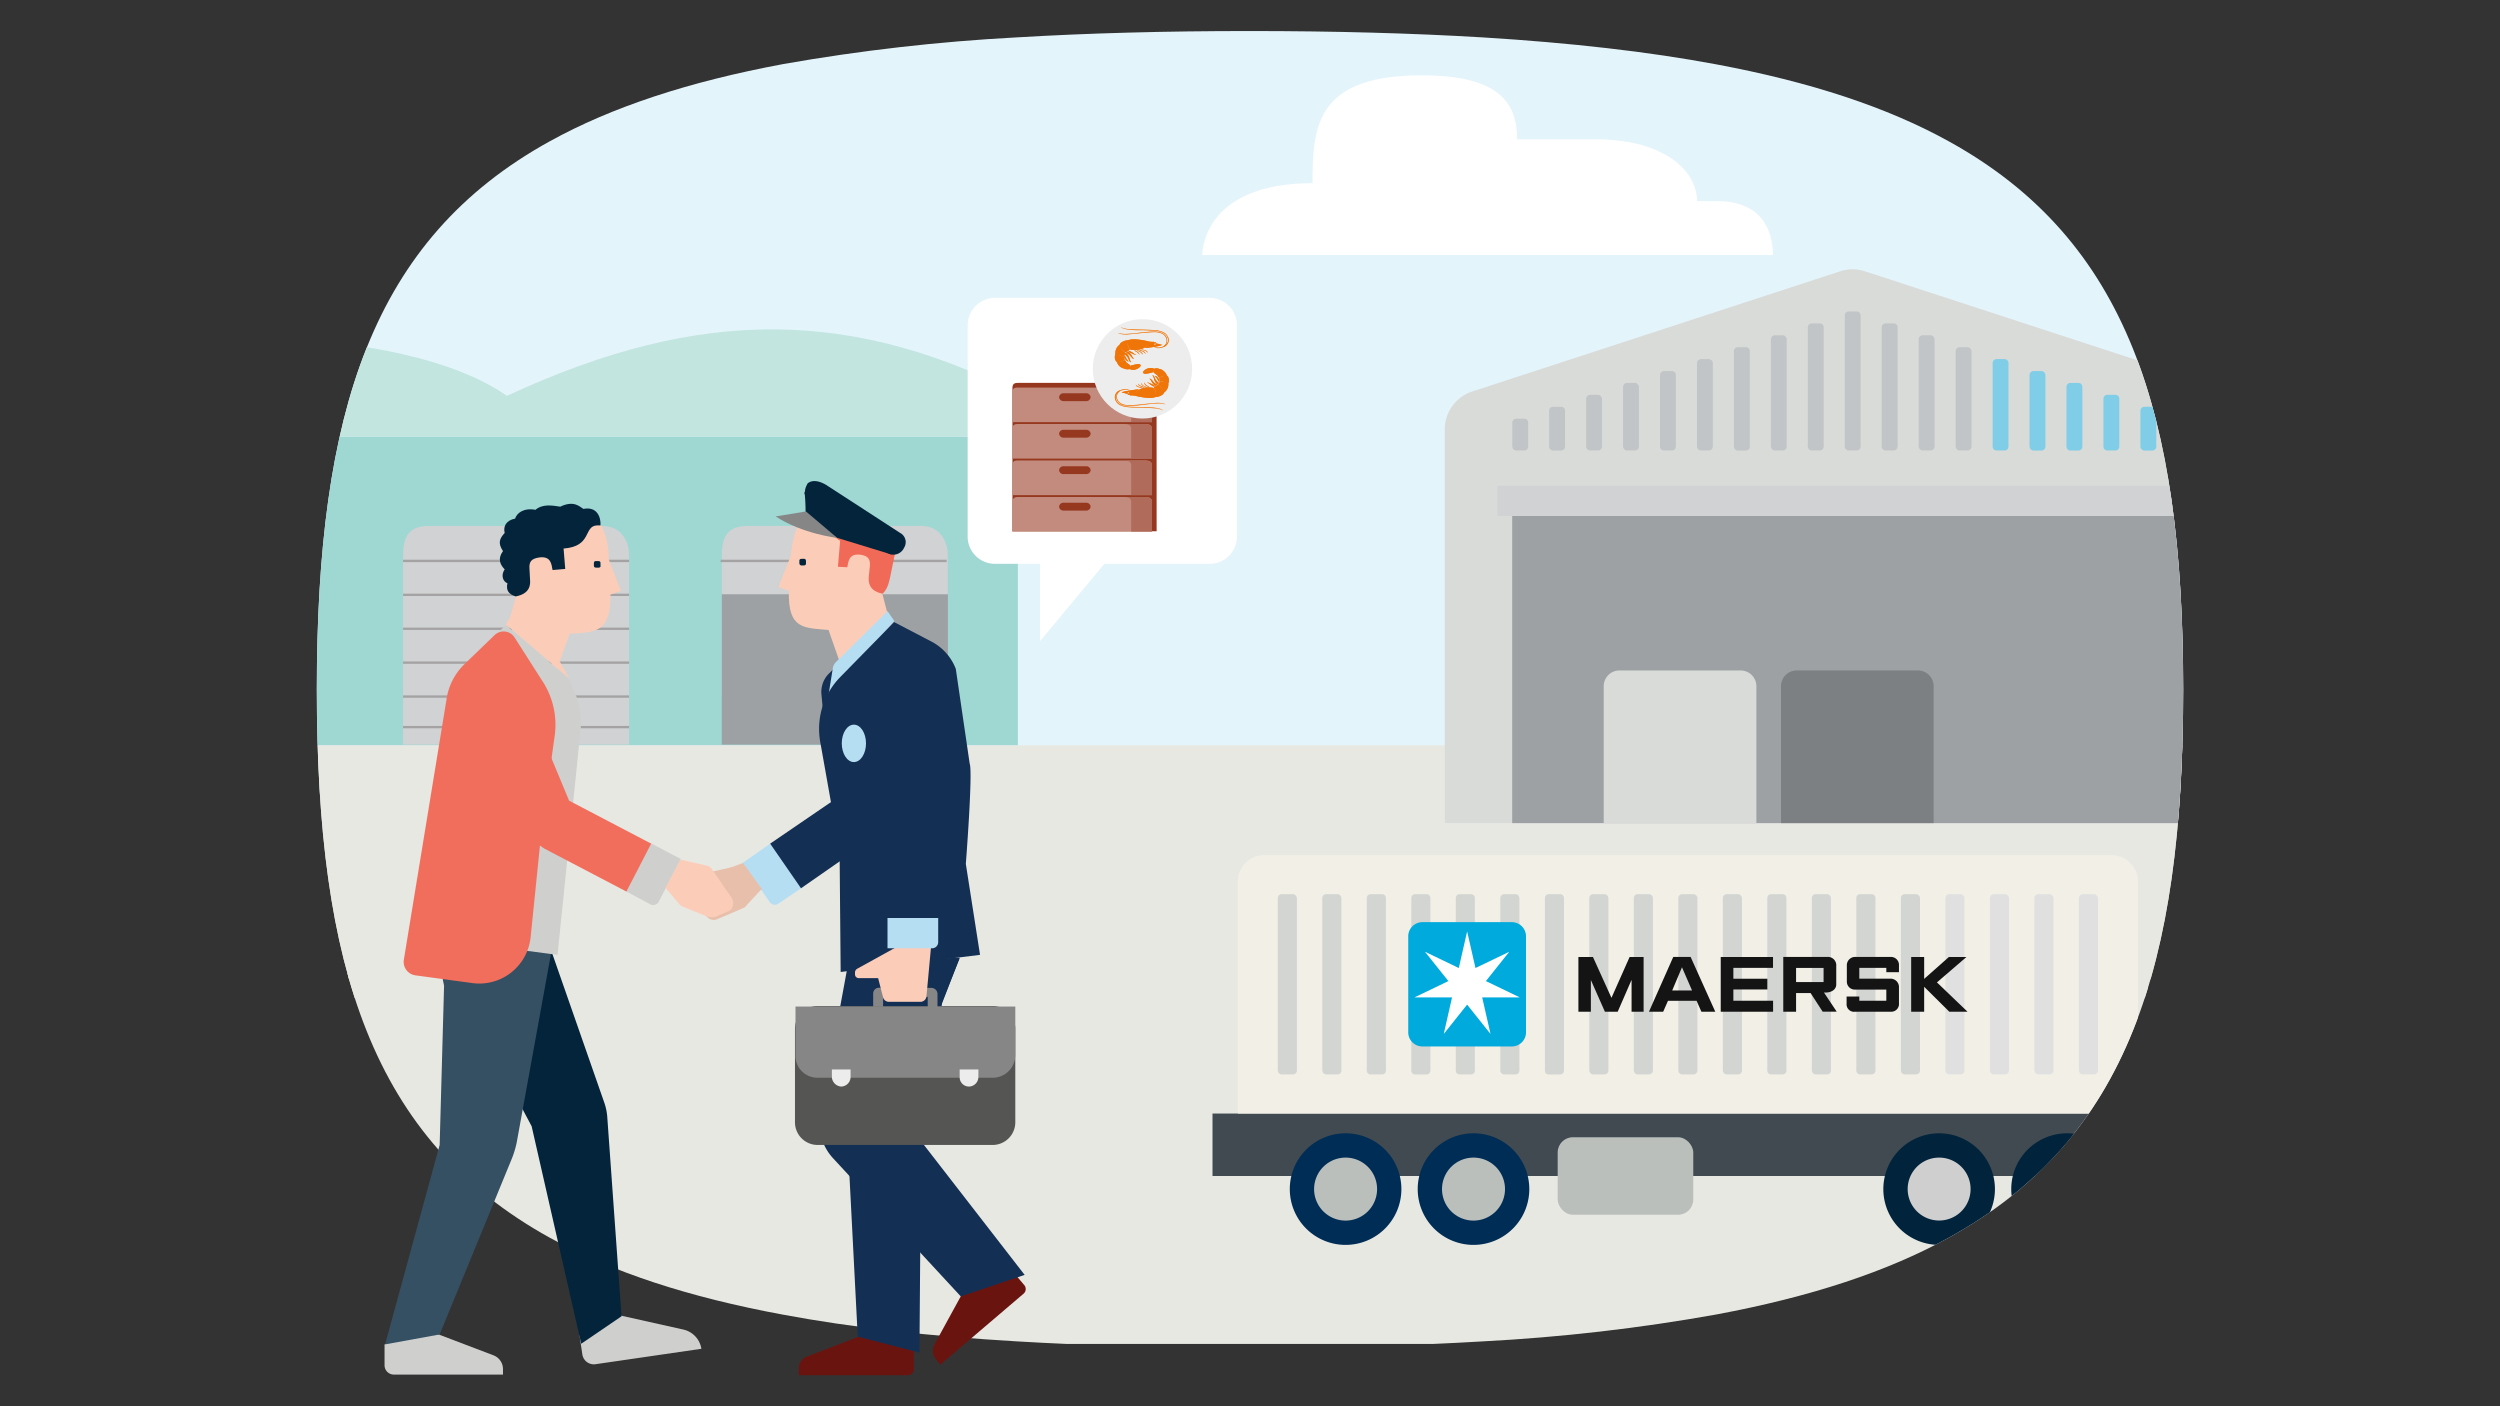 <svg id="Layer_1" data-name="Layer 1" xmlns="http://www.w3.org/2000/svg" xmlns:xlink="http://www.w3.org/1999/xlink" viewBox="0 0 720 405"><rect x="0" y="0" width="720" height="405" fill="#333333" stroke="none"/><defs><style>.cls-1,.cls-23{fill:none;}.cls-2{clip-path:url(#clip-path);}.cls-3{fill:#e4f4fb;}.cls-4{fill:#e8e8e3;}.cls-5{fill:#d4d4cc;}.cls-6{fill:#414a51;}.cls-7{fill:#40afd4;}.cls-8{fill:#f2f0e6;}.cls-9{fill:#d2d5d2;}.cls-10{fill:#e0e0e0;}.cls-11{fill:#151415;}.cls-12{fill:#00aadc;}.cls-13{fill:#fff;}.cls-14{fill:#d1eaf8;}.cls-15{fill:#002d55;}.cls-16{fill:#bbbfbc;}.cls-17{fill:#01243c;}.cls-18{fill:#cfcfcf;}.cls-19{fill:#9fd7d2;}.cls-20{fill:#c2e5e0;}.cls-21{fill:#d0d2d4;}.cls-22{fill:#9da1a4;}.cls-23{stroke:#a4a2a2;stroke-miterlimit:10;stroke-width:0.68px;}.cls-24{fill:#d9dbd8;}.cls-25{fill:#7c8082;}.cls-26{fill:#c2c5c7;}.cls-27{fill:#7fcde7;}.cls-28{fill:#b6def2;}.cls-29{fill:#e8bfab;}.cls-30{fill:#142f54;}.cls-31{fill:#6a1410;}.cls-32{fill:#fbcdb8;}.cls-33{fill:#f06a57;}.cls-34{fill:#03243b;}.cls-35{fill:#555654;}.cls-36{fill:#868686;}.cls-37{fill:#ececec;}.cls-38{fill:#cfcfce;}.cls-39{fill:#355063;}.cls-40{fill:#f16e5c;}.cls-41{fill:#96371f;}.cls-42{fill:#c28b7d;}.cls-43{fill:#b16b5a;}.cls-44{fill:#ededed;}.cls-45{fill:#f07508;}</style><clipPath id="clip-path"><path class="cls-1" d="M292.77,10.77a557.53,557.53,0,0,0-67.2,7.68c-27.25,5.09-49.33,12.36-67.2,22.22-51.23,28.26-67.13,77.86-67.13,157.9s15.9,129.58,67.13,157.91c17.8,9.85,39.95,17.12,67.2,22.15,19.63,3.67,41.92,6.19,67.2,7.68,20.38,1.22,42.74,1.83,67.2,1.83s46.74-.61,67.19-1.83a540.86,540.86,0,0,0,67.2-7.75c27.18-5.09,49.33-12.36,67.2-22.28,51.1-28.34,67.2-77.94,67.2-157.71S612.59,69.14,561.43,40.8c-17.87-9.92-40-17.19-67.2-22.28-19.64-3.67-41.92-6.19-67.2-7.75-20.38-1.22-42.74-1.83-67.2-1.83S313.15,9.55,292.77,10.77Z"/></clipPath></defs><g class="cls-2"><rect class="cls-3" x="49.27" y="-1.18" width="675.38" height="229.98"/><rect class="cls-4" x="74.14" y="280.33" width="544.43" height="106.73"/><rect class="cls-5" x="82.51" y="229.03" width="642.13" height="52.94"/><rect class="cls-4" x="71.86" y="214.61" width="568.51" height="72.87"/><path class="cls-1" d="M305.49,193.9c0-41.64-2.59-61.73-7.78-84.42S281.79,70.2,265.54,59.37s-41.42-16.14-75.17-16.14-58.8,5.41-75.17,16.14S88,87,82.58,110s-8.13,42.44-8.13,89.06,2.6,61.73,7.79,84.42,15.92,39.28,32.17,50.11,41.42,16.14,75.17,16.14,58.8-5.41,75.17-16.14S292,306,297.37,283,305.49,235.44,305.49,193.9Z"/><rect class="cls-6" x="349.2" y="320.69" width="275.88" height="18"/><path class="cls-7" d="M703.1,295.32l-15-32.18a5.08,5.08,0,0,0-4.61-2.94H630.16a5.07,5.07,0,0,0-5.08,5.08v79.4h26.56c.46-18.16,6.43-22.8,20.46-22.8,13.78,0,19.82,4.55,20.29,22.8h6.1a5.09,5.09,0,0,0,5.08-5.09V297.46A5.09,5.09,0,0,0,703.1,295.32Z"/><path class="cls-8" d="M615.72,320.69V253.94a7.67,7.67,0,0,0-7.67-7.67H364.17a7.67,7.67,0,0,0-7.67,7.67v66.75Z"/><rect class="cls-9" x="368" y="257.53" width="5.5" height="51.9" rx="1.08"/><rect class="cls-9" x="380.82" y="257.53" width="5.5" height="51.9" rx="1.08"/><path class="cls-9" d="M394.72,257.53h3.35a1.07,1.07,0,0,1,1.07,1.07v49.75a1.08,1.08,0,0,1-1.08,1.08h-3.34a1.08,1.08,0,0,1-1.08-1.08V258.61A1.08,1.08,0,0,1,394.72,257.53Z"/><path class="cls-9" d="M407.53,257.53h3.34a1.08,1.08,0,0,1,1.08,1.08v49.75a1.08,1.08,0,0,1-1.08,1.08h-3.34a1.07,1.07,0,0,1-1.07-1.07V258.61A1.08,1.08,0,0,1,407.53,257.53Z"/><path class="cls-9" d="M420.35,257.53h3.34a1.07,1.07,0,0,1,1.07,1.07v49.75a1.08,1.08,0,0,1-1.08,1.08h-3.34a1.08,1.08,0,0,1-1.08-1.08V258.61a1.08,1.08,0,0,1,1.08-1.08Z"/><rect class="cls-9" x="432.09" y="257.53" width="5.5" height="51.9" rx="1.08"/><path class="cls-9" d="M446,257.53h3.34a1.08,1.08,0,0,1,1.08,1.08v49.75a1.08,1.08,0,0,1-1.08,1.08H446a1.07,1.07,0,0,1-1.07-1.07V258.61a1.08,1.08,0,0,1,1.08-1.08Z"/><rect class="cls-9" x="457.72" y="257.53" width="5.5" height="51.9" rx="1.08"/><rect class="cls-9" x="470.54" y="257.53" width="5.5" height="51.9" rx="1.08"/><rect class="cls-9" x="483.36" y="257.53" width="5.5" height="51.9" rx="1.08"/><rect class="cls-9" x="496.18" y="257.53" width="5.5" height="51.9" rx="1.08"/><path class="cls-9" d="M510.07,257.53h3.35a1.07,1.07,0,0,1,1.07,1.07v49.75a1.08,1.08,0,0,1-1.08,1.08h-3.35a1.08,1.08,0,0,1-1.08-1.08V258.61A1.08,1.08,0,0,1,510.07,257.53Z"/><rect class="cls-9" x="521.81" y="257.53" width="5.5" height="51.9" rx="1.08"/><path class="cls-9" d="M535.71,257.53h3.34a1.07,1.07,0,0,1,1.07,1.07v49.75a1.08,1.08,0,0,1-1.08,1.08H535.7a1.08,1.08,0,0,1-1.08-1.08V258.61a1.08,1.08,0,0,1,1.08-1.08Z"/><rect class="cls-9" x="547.45" y="257.53" width="5.5" height="51.9" rx="1.08"/><rect class="cls-10" x="560.26" y="257.53" width="5.5" height="51.9" rx="1.08"/><rect class="cls-10" x="573.08" y="257.53" width="5.5" height="51.9" rx="1.08"/><rect class="cls-10" x="585.9" y="257.53" width="5.5" height="51.9" rx="1.08"/><rect class="cls-10" x="598.71" y="257.53" width="5.5" height="51.9" rx="1.08"/><polygon class="cls-11" points="454.58 291.37 454.58 275.61 458.77 275.61 464.1 287.38 469.33 275.61 473.36 275.61 473.36 291.37 469.89 291.37 469.89 282.2 465.9 291.37 462.21 291.37 458.17 282.24 458.17 291.37 454.58 291.37"/><path class="cls-11" d="M479,291.37H474.9l7-15.77h5L494,291.37h-4l-1.38-3.14h-8.24Zm8.31-6.11-2.9-6.68-2.82,6.68Z"/><polygon class="cls-11" points="495.57 291.37 495.57 275.61 510.63 275.61 510.63 278.75 499.21 278.75 499.21 281.88 509 281.88 509 284.96 499.21 284.96 499.21 288.21 510.65 288.21 510.65 291.37 495.57 291.37"/><path class="cls-11" d="M513.58,291.37V275.6h12.61a2.41,2.41,0,0,1,2.65,2.64v5.31c0,1.21-1.07,2.31-3.17,2.31h-.36l3.67,5.51h-4.05L521.45,286h-4.18v5.39Zm3.69-8.53h7.92v-4.08h-7.92Z"/><path class="cls-11" d="M535.48,291.38h-1.25a2.15,2.15,0,0,1-2.41-2.32V287h3.66v1.22h7.78V285h-8.92a2.29,2.29,0,0,1-2.45-2.29V278a2.39,2.39,0,0,1,2.47-2.41h10.21a2.32,2.32,0,0,1,2.33,2.52V280h-3.64v-1.25h-7.78v3.11h8.91a2.41,2.41,0,0,1,2.51,2.54v4.5a2.23,2.23,0,0,1-2.44,2.47Z"/><polygon class="cls-11" points="550.42 291.38 550.42 275.61 554.16 275.61 554.16 281.92 561.28 275.61 566.34 275.61 557.84 282.93 566.65 291.38 561.4 291.38 554.16 284.2 554.16 291.38 550.42 291.38"/><path class="cls-12" d="M439.49,297.3a4.08,4.08,0,0,1-4.07,4.08H409.65a4.08,4.08,0,0,1-4.08-4.08V269.67a4.09,4.09,0,0,1,4.08-4.09h25.77a4.08,4.08,0,0,1,4.07,4.09Z"/><polygon class="cls-13" points="427.94 282.55 434.63 274.16 434.62 274.13 424.94 278.79 422.55 268.32 422.52 268.32 420.13 278.79 410.45 274.13 410.43 274.16 417.13 282.55 407.45 287.21 407.46 287.25 418.19 287.25 415.81 297.72 415.84 297.73 422.53 289.33 429.23 297.73 429.25 297.71 426.87 287.25 437.61 287.25 437.62 287.21 427.94 282.55"/><path class="cls-14" d="M655,281a1.61,1.61,0,0,1-1.61,1.61H643.2a1.62,1.62,0,0,1-1.62-1.61V270a1.63,1.63,0,0,1,1.62-1.62h10.22A1.62,1.62,0,0,1,655,270Z"/><path class="cls-15" d="M403.6,342.45a16.07,16.07,0,1,1-16.07-16.06,16.06,16.06,0,0,1,16.07,16.06"/><path class="cls-16" d="M396.6,342.45a9.07,9.07,0,1,1-9.07-9.06,9.06,9.06,0,0,1,9.07,9.06"/><path class="cls-15" d="M440.44,342.45a16.07,16.07,0,1,1-16.07-16.06,16.06,16.06,0,0,1,16.07,16.06"/><path class="cls-16" d="M433.44,342.45a9.07,9.07,0,1,1-9.07-9.06,9.06,9.06,0,0,1,9.07,9.06"/><path class="cls-17" d="M574.54,342.45a16.07,16.07,0,1,1-16.07-16.06,16.07,16.07,0,0,1,16.07,16.06"/><path class="cls-18" d="M567.53,342.45a9.06,9.06,0,1,1-9.06-9.06,9.05,9.05,0,0,1,9.06,9.06"/><path class="cls-17" d="M611.38,342.45a16.07,16.07,0,1,1-16.07-16.06,16.07,16.07,0,0,1,16.07,16.06"/><path class="cls-18" d="M604.37,342.45a9.07,9.07,0,1,1-9.06-9.06,9.05,9.05,0,0,1,9.06,9.06"/><path class="cls-17" d="M688.08,342.45A16.07,16.07,0,1,1,672,326.39a16.07,16.07,0,0,1,16.07,16.06"/><path class="cls-18" d="M681.07,342.45a9.06,9.06,0,1,1-9.06-9.06,9.05,9.05,0,0,1,9.06,9.06"/><rect class="cls-16" x="448.61" y="327.53" width="39.05" height="22.32" rx="4.37"/><path class="cls-14" d="M693.18,303.53H663.9a1.91,1.91,0,0,1-1.91-1.92V270.33a1.91,1.91,0,0,1,1.91-1.92h17.37a1.91,1.91,0,0,1,1.74,1.1l11.9,25.25a1.93,1.93,0,0,1,.19.82v6A1.92,1.92,0,0,1,693.18,303.53Z"/><polygon class="cls-19" points="90.03 214.61 293.15 214.61 293.15 125.74 91.99 125.74 90.03 214.61"/><path class="cls-20" d="M92,125.74H296.56V115C246.27,88.64,202,88,146,114,126.49,100.36,92,98.4,92,98.4Z"/><path class="cls-21" d="M207.87,200.28V159.92c0-7.16,3.25-8.46,7.81-8.46h49.47c6.19,0,7.82,5.21,7.82,8.46v40.36Z"/><path class="cls-22" d="M207.87,171.15v43.29H273V171.15Z"/><path class="cls-21" d="M116.08,214.44V159.92c0-7.16,3.25-8.46,7.81-8.46h49.47c6.19,0,7.82,5.21,7.82,8.46v54.52Z"/><line class="cls-23" x1="116.08" y1="161.55" x2="181.18" y2="161.55"/><line class="cls-23" x1="116.08" y1="171.31" x2="181.18" y2="171.31"/><line class="cls-23" x1="207.54" y1="161.55" x2="272.64" y2="161.55"/><line class="cls-23" x1="116.08" y1="181.08" x2="181.18" y2="181.08"/><line class="cls-23" x1="116.08" y1="190.84" x2="181.18" y2="190.84"/><line class="cls-23" x1="116.08" y1="200.61" x2="181.18" y2="200.61"/><line class="cls-23" x1="116.08" y1="209.4" x2="181.18" y2="209.4"/><path class="cls-24" d="M651,237.06V123.65a11.47,11.47,0,0,0-7.91-10.9l-106-34.62a11.4,11.4,0,0,0-7.12,0L424,112.75a11.47,11.47,0,0,0-7.91,10.9V237.06Z"/><rect class="cls-22" x="435.51" y="148.59" width="196.14" height="88.47"/><path class="cls-24" d="M505.84,237.06V197.63a4.54,4.54,0,0,0-4.54-4.54H466.4a4.53,4.53,0,0,0-4.53,4.54v39.43Z"/><path class="cls-25" d="M556.89,237.06V197.63a4.53,4.53,0,0,0-4.53-4.54h-34.9a4.53,4.53,0,0,0-4.53,4.54v39.43Z"/><rect class="cls-21" x="431.26" y="139.92" width="204.65" height="8.66"/><path class="cls-26" d="M436.63,120.57H439a1.12,1.12,0,0,1,1.12,1.12v6.93a1.12,1.12,0,0,1-1.12,1.12h-2.32a1.13,1.13,0,0,1-1.13-1.13v-6.92a1.12,1.12,0,0,1,1.12-1.12Z"/><path class="cls-26" d="M447.27,117.15h2.33a1.12,1.12,0,0,1,1.12,1.12v10.35a1.13,1.13,0,0,1-1.13,1.13h-2.32a1.12,1.12,0,0,1-1.12-1.12V118.27a1.12,1.12,0,0,1,1.12-1.12Z"/><rect class="cls-26" x="456.8" y="113.71" width="4.57" height="16.03" rx="1.12"/><rect class="cls-26" x="467.44" y="110.28" width="4.57" height="19.46" rx="1.12"/><path class="cls-26" d="M479.21,106.86h2.32a1.12,1.12,0,0,1,1.12,1.12v20.64a1.12,1.12,0,0,1-1.12,1.12H479.2a1.12,1.12,0,0,1-1.12-1.12V108a1.13,1.13,0,0,1,1.13-1.13Z"/><rect class="cls-26" x="488.73" y="103.42" width="4.56" height="26.32" rx="1.12"/><path class="cls-26" d="M500.49,100h2.33a1.12,1.12,0,0,1,1.12,1.12v27.51a1.13,1.13,0,0,1-1.13,1.13h-2.32a1.12,1.12,0,0,1-1.12-1.12V101.11a1.12,1.12,0,0,1,1.12-1.12Z"/><rect class="cls-26" x="510.01" y="96.56" width="4.56" height="33.18" rx="1.12"/><path class="cls-26" d="M521.78,93.13h2.32a1.12,1.12,0,0,1,1.12,1.12v34.37a1.12,1.12,0,0,1-1.12,1.12h-2.32a1.13,1.13,0,0,1-1.13-1.13V94.26a1.12,1.12,0,0,1,1.12-1.12Z"/><path class="cls-26" d="M532.41,89.7h2.33a1.12,1.12,0,0,1,1.12,1.12v37.8a1.12,1.12,0,0,1-1.12,1.12h-2.32a1.13,1.13,0,0,1-1.13-1.13V90.82a1.12,1.12,0,0,1,1.12-1.12Z"/><path class="cls-26" d="M543.06,93.13h2.32a1.12,1.12,0,0,1,1.12,1.12v34.36a1.13,1.13,0,0,1-1.13,1.13h-2.32a1.12,1.12,0,0,1-1.12-1.12V94.26a1.12,1.12,0,0,1,1.12-1.12Z"/><rect class="cls-26" x="552.58" y="96.56" width="4.57" height="33.18" rx="1.12"/><rect class="cls-26" x="563.23" y="99.99" width="4.57" height="29.75" rx="1.12"/><path class="cls-27" d="M575,103.42h2.32a1.12,1.12,0,0,1,1.12,1.12v24.07a1.13,1.13,0,0,1-1.13,1.13H575a1.12,1.12,0,0,1-1.12-1.12V104.55a1.12,1.12,0,0,1,1.12-1.12Z"/><rect class="cls-27" x="584.51" y="106.86" width="4.57" height="22.89" rx="1.12"/><path class="cls-27" d="M596.28,110.28h2.32a1.12,1.12,0,0,1,1.12,1.12v17.22a1.13,1.13,0,0,1-1.13,1.13h-2.32a1.12,1.12,0,0,1-1.12-1.12V111.4a1.12,1.12,0,0,1,1.12-1.12Z"/><path class="cls-27" d="M606.92,113.71h2.32a1.12,1.12,0,0,1,1.12,1.12v13.79a1.12,1.12,0,0,1-1.12,1.12h-2.32a1.13,1.13,0,0,1-1.13-1.13V114.83a1.12,1.12,0,0,1,1.12-1.12Z"/><rect class="cls-27" x="616.44" y="117.15" width="4.57" height="12.6" rx="1.12"/><rect class="cls-27" x="627.08" y="120.57" width="4.57" height="9.17" rx="1.12"/></g><path class="cls-13" d="M346.25,73.44H510.6c0-8-4-15.52-16-15.52h-5.84c0-8.05-8.39-17.82-29.73-17.82H436.93c0-10.66-5.32-18.4-27.53-18.4C378.91,21.7,378,36.59,378,52.76,345.82,52.76,346.25,73.44,346.25,73.44Z"/><path class="cls-13" d="M286.51,85.79h61.88a7.9,7.9,0,0,1,7.86,7.9v60.83a7.86,7.86,0,0,1-7.86,7.86H318.06l-18.53,22.26V162.38h-13a7.85,7.85,0,0,1-7.85-7.86h0V93.69a7.91,7.91,0,0,1,7.85-7.9"/><rect class="cls-13" x="299.7" y="126.25" width="38.94" height="1.03"/><rect class="cls-13" x="298.83" y="111.52" width="38.94" height="1.05"/><path class="cls-28" d="M222.28,242.65l-8.41,5.87,7.78,11.26a1.82,1.82,0,0,0,2.54.48l7-4.76"/><path class="cls-29" d="M214,248.52l-7.29,2.7a1.65,1.65,0,0,0-1.12.95l-4.28,6.34a3,3,0,0,0,.64,4l2.06,1.9a2.47,2.47,0,0,0,2.54.32l7.45-3.17a2.12,2.12,0,0,0,1.11-.95l4.29-4.6"/><polyline class="cls-30" points="252.59 240.59 230.69 255.82 221.81 242.97 243.86 227.9 249.73 206.32 272.42 222.98"/><path class="cls-31" d="M290.5,364.81l4.44,5.24a1.76,1.76,0,0,1-.15,2.53l-24,20.47-1.27-1.59a3.91,3.91,0,0,1-.48-4.12l10.16-18.56Z"/><path class="cls-30" d="M244.34,277.08,236.24,321a14.74,14.74,0,0,0,3.65,12.54l36.81,39.82,18.4-6.19-35.53-45.85L271.15,289l5.23-13Z"/><path class="cls-31" d="M263.21,387.5v6.82a1.75,1.75,0,0,1-1.74,1.74H230.06V394a3.58,3.58,0,0,1,2.38-3.33l19.83-7.62Z"/><polygon class="cls-30" points="276.38 275.81 271.31 288.98 265.28 327.84 264.8 389.56 247.03 384.96 244.02 326.57 244.34 277.08 276.38 275.81"/><path class="cls-32" d="M232.75,148.09c4-2.22,4.13.16,4.13.16l11.9,7,4.92,7.46.15,7.3,1.91,7.3-13.65,14.12-3.49-10c-7.14-.63-11.74-.16-11.42-11.26l-3-1.11,3.49-8.89c.47-3.33,1.11-9.84,5.07-12.06"/><path class="cls-33" d="M232,148.73c1.59-4.13,5.55-1.91,9.2-1.59,9.36.79,17.93,6.19,16.82,11-1.9,8.72-1.75,10.79-3.81,12.85-4-.79-4.12-3.33-4-4.92,0-.16.31-2.85.31-3,.16-2.07-.47-3-2.85-3.33-3.18-.32-3.33,1.9-3.65,3.64l-2.7-.15.64-7.46"/><path class="cls-34" d="M230.69,162.85h.79c.32,0,.64-.16.64-.48v-.79c0-.32-.16-.64-.48-.64h-.79c-.32,0-.63.16-.63.48v.79c0,.32.15.48.47.64"/><path class="cls-30" d="M239.89,192.83l-1.11,1.11a7.44,7.44,0,0,0-2.22,5.87l.95,10.16,3.81-11.11Z"/><path class="cls-28" d="M255.6,176l-14.76,14.59a3.17,3.17,0,0,0-1,1.91l-1.27,7.93,19-21.58Z"/><path class="cls-30" d="M242.11,279.93,241.8,245l-5.56-31.26a21.34,21.34,0,0,1,5.87-18.87l15.39-15.71,10.95,5.71a14.89,14.89,0,0,1,6.82,7.77l4,27.29c.95,2.38-1.11,28.88-1.11,28.88L282.25,275Z"/><path class="cls-35" d="M235.45,329.75H285.9a6.54,6.54,0,0,0,6.51-6.51v-27a6.53,6.53,0,0,0-6.51-6.5H235.45a6.53,6.53,0,0,0-6.5,6.5v27A6.53,6.53,0,0,0,235.45,329.75Z"/><path class="cls-36" d="M235.45,310.39H285.9a6.53,6.53,0,0,0,6.51-6.5v-14H229.1v14A6.31,6.31,0,0,0,235.45,310.39Z"/><path class="cls-37" d="M279.08,312.93h0a2.78,2.78,0,0,0,2.7-2.7V308h-5.4v2.22A2.68,2.68,0,0,0,279.08,312.93Z"/><path class="cls-37" d="M242.27,312.93h0a2.78,2.78,0,0,0,2.7-2.7V308h-5.39v2.22A2.89,2.89,0,0,0,242.27,312.93Z"/><path class="cls-36" d="M251.47,286.12v3.81h2.86v-2.86h12.85v3H270v-3.81a1.77,1.77,0,0,0-1.75-1.75H253.54A1.68,1.68,0,0,0,251.47,286.12Z"/><path class="cls-32" d="M268.13,272.79l-5.71-2.38L246.87,279a1.31,1.31,0,0,0-.63.95v.64a1.08,1.08,0,0,0,1.11,1.11h5.55l1.43,5.55a1.72,1.72,0,0,0,1.75,1.27h9a1.73,1.73,0,0,0,1.74-1.59Z"/><path class="cls-28" d="M270.2,264.38H255.6v8.73h12.85a1.76,1.76,0,0,0,1.75-1.75Z"/><path class="cls-29" d="M204.2,251.22l6.5-1.43h0c-1.11,1.74,3,2.38,3.49,4.44a3.83,3.83,0,0,1-2.7.79L204,253.6a1,1,0,0,1-.64-1.43l.16-.64C203.56,251.69,203.88,251.37,204.2,251.22Z"/><path class="cls-38" d="M166.91,384.64l.8,5.4a3.35,3.35,0,0,0,3.8,2.85L202,388.45h0a6.75,6.75,0,0,0-5.24-5.55l-19.2-4.29Z"/><path class="cls-34" d="M125.66,272.79l27.45,51.56L167.39,387,179,379.09l-4.12-57.59a16.19,16.19,0,0,0-.8-3.81l-15.23-43.63Z"/><path class="cls-38" d="M110.75,387.18v6a2.68,2.68,0,0,0,2.7,2.7h31.41v-1.59a4.25,4.25,0,0,0-2.85-4l-20-7.61Z"/><path class="cls-39" d="M125.66,272.79l2.23,11.11-1.27,45.85-15.71,57.43,15.71-2.86,20.78-50.61a27.52,27.52,0,0,0,1.43-4.76l10-55.05Z"/><path class="cls-32" d="M170.72,149.05c-4-2.23-4.28,0-4.28,0l-12.22,6.82-5.07,7.61-.32,7.46-2.06,7.3,13.64,14.43,3.65-10.15c7.3-.48,11.9-.16,11.74-11.26l3-1.11-3.49-9.05c0-3.17-.63-9.83-4.6-12"/><path class="cls-34" d="M154.22,146.82c-3.49-.63-5.39,1-5.87,2.54-2.54.48-3.49,2.22-3,4.13-1.43,1.58-2.07,2.85-.48,5.23-1.74,2.38-.63,4.13.48,5.24-1.27,1.9-.32,3.65.79,4-.48,2.23.48,3.18,2.38,3.81,4.13-.79,4.28-3.33,4.13-4.92,0-.15-.16-2.85-.16-3-.16-2.06.47-3,3-3.33,3.17-.32,3.33,1.9,3.65,3.65l3.65-.32-.48-5.87c8.25-.63,5.71-6.35,9.52-6.66h1.11c.16-2.07-.79-5.56-4.92-4.76-1.11-.64-2.69-2.54-6.66-.64C159,145.56,156.28,145.08,154.22,146.82Z"/><path class="cls-34" d="M172.47,163.48h-.8c-.31,0-.63-.16-.63-.47v-.8c0-.31.16-.63.47-.63h.8c.32,0,.63.16.63.47v.8c.16.32-.16.63-.47.63"/><polygon class="cls-32" points="147.4 176.97 161.36 190.77 163.9 195.37 145.66 179.82 147.4 176.97"/><path class="cls-38" d="M160.57,275l3.65-35.53,3-29.35a21,21,0,0,0-1.74-10.79l-1.59-3.81L145.65,180,133.44,192.2a14,14,0,0,0-4.44,9l-8.73,68.54Z"/><path class="cls-40" d="M135.82,283.1a14.87,14.87,0,0,0,17-13.16L156,238.68l3.8-27.13a23,23,0,0,0-3.17-14.75l-8.41-13.17a3.75,3.75,0,0,0-5.87-.63l-8.72,8.41a17.7,17.7,0,0,0-5.08,10.31L116.3,276.44a3.92,3.92,0,0,0,3.18,4.44Z"/><path class="cls-38" d="M187.06,242.65l9.05,4.76-6.35,12.21a1.85,1.85,0,0,1-2.54.8l-7.46-4"/><path class="cls-32" d="M196,247.57l7.61,1.74a2.18,2.18,0,0,1,1.27.8l5.55,8.09a2.92,2.92,0,0,1-.15,4l-3.34,1.43c-.63.64-2.38.64-3.33.32l-6.66-2.7a3.42,3.42,0,0,1-1.27-.79l-4-4.76"/><polyline class="cls-40" points="156.76 244.39 180.4 256.77 187.54 242.97 163.9 230.59 155.33 209.97 134.87 229.32"/><path class="cls-34" d="M255.76,159.36l-22.53-14.6c-1.59-.95-1.75-3.33-.95-4.92l.32-.63c1.58-1.27,3.8-.48,5.39.48l21.26,13.8a3,3,0,0,1,1.11,4.28l-.16.32A3.35,3.35,0,0,1,255.76,159.36Z"/><path class="cls-34" d="M232.44,141.59s-1.11-.32-.64.95a59.85,59.85,0,0,1,.16,7.3l9.2,5.08,15.55,4.76,1.43-1.59L252.27,153"/><path class="cls-36" d="M223.39,148.73l8.73-1.43,9,7.62S231.17,153.8,223.39,148.73Z"/><ellipse class="cls-28" cx="245.92" cy="214.09" rx="3.49" ry="5.39"/><path class="cls-41" d="M333.09,111.62c0-.94-.83-1.35-1.93-1.35h-38c-1.23,0-1.58.43-1.58,1.6V153h41.53Z"/><path class="cls-42" d="M331.78,144.44c0-.9-.79-1.3-1.86-1.3H293.09c-1,0-1.53.42-1.53,1.56v8.4h40.22Z"/><path class="cls-43" d="M329.92,143.13c1.07,0,1.86.39,1.86,1.3v8.66h-6v-8.65c0-.9-.8-1.3-1.86-1.3Z"/><path class="cls-41" d="M314.1,145.92a1.25,1.25,0,0,1-1.34,1.13h-6.4a1.26,1.26,0,0,1-1.35-1.13h0a1.26,1.26,0,0,1,1.35-1.13h6.4A1.25,1.25,0,0,1,314.1,145.92Z"/><path class="cls-42" d="M331.78,133.93c0-.91-.79-1.31-1.86-1.31H293.09c-1.19,0-1.53.43-1.53,1.56v8.41h40.22Z"/><path class="cls-43" d="M329.92,132.62c1.07,0,1.86.4,1.86,1.31v8.66h-6v-8.66c0-.91-.8-1.31-1.86-1.31Z"/><path class="cls-41" d="M314.1,135.41a1.25,1.25,0,0,1-1.34,1.13h-6.4a1.27,1.27,0,0,1-1.35-1.13h0a1.26,1.26,0,0,1,1.35-1.13h6.4A1.25,1.25,0,0,1,314.1,135.41Z"/><path class="cls-42" d="M331.78,123.42c0-.9-.79-1.3-1.86-1.3H293.09c-1.13,0-1.53.43-1.53,1.56v8.4h40.22Z"/><path class="cls-43" d="M329.92,122.12c1.07,0,1.86.4,1.86,1.3v8.66h-6v-8.66c0-.9-.8-1.3-1.86-1.3Z"/><path class="cls-41" d="M314.1,124.91a1.25,1.25,0,0,1-1.34,1.13h-6.4a1.26,1.26,0,0,1-1.35-1.13h0a1.27,1.27,0,0,1,1.35-1.13h6.4A1.25,1.25,0,0,1,314.1,124.91Z"/><path class="cls-42" d="M331.78,112.91c0-.9-.79-1.29-1.86-1.29H293.09c-1.19,0-1.53.41-1.53,1.54v8.42h40.22Z"/><path class="cls-43" d="M329.92,111.62c1.07,0,1.86.39,1.86,1.29v8.67h-6v-8.67c0-.9-.8-1.29-1.86-1.29Z"/><path class="cls-41" d="M314.1,114.39a1.25,1.25,0,0,1-1.34,1.13h-6.4a1.27,1.27,0,0,1-1.35-1.13h0a1.26,1.26,0,0,1,1.35-1.13h6.4A1.25,1.25,0,0,1,314.1,114.39Z"/><circle class="cls-44" cx="329.03" cy="106.23" r="14.31"/><path class="cls-45" d="M322.66,99.91l.44.61a5.37,5.37,0,0,0,.81.84.39.39,0,0,0,.46,0,3.84,3.84,0,0,0,.87-.57l.12-.1a3.08,3.08,0,0,1-.58-2.26,2.62,2.62,0,0,0,.08.79,3,3,0,0,0,.4,1.13.7.7,0,0,0,.57.38,7.12,7.12,0,0,0,3-.24,3.56,3.56,0,0,0,1.6-1.13l.34-.4a3.83,3.83,0,0,1-1.13,1.27l1.31-.12,1.27-.17,1.27-.24a5,5,0,0,0,1.21-.37h0l-1.84-.48.08.09a.3.3,0,0,1,0,.36.29.29,0,0,1-.34.09.28.28,0,0,1-.18-.31.27.27,0,0,1,.24-.25.16.16,0,0,0,.17-.09c0-.09.12-.08.19-.14h-.82l.07-.09.08-.07h-.07a5.45,5.45,0,0,1-1.84-.19,19.27,19.27,0,0,0-3.39-.51,5.77,5.77,0,0,0-2.18.24,5.81,5.81,0,0,1-.58.09,3.26,3.26,0,0,0-1.31.56,1.25,1.25,0,0,0-.51.62.47.47,0,0,1-.1.1,2.91,2.91,0,0,0-1.13,2,1.7,1.7,0,0,0,0,.45V102a2.21,2.21,0,0,0,0,1.71,1.14,1.14,0,0,0,.39.5.09.09,0,0,0,.07.08,2.6,2.6,0,0,0,1.38,1.61,1,1,0,0,0,.49.19.09.09,0,0,1,.1,0,1.88,1.88,0,0,0,1.29.24.34.34,0,0,0,.2,0c.1-.08.19,0,.3,0a2.19,2.19,0,0,0,1.13.15,2.63,2.63,0,0,0,1.77-.9,2,2,0,0,0,.2-.31v-.13s-.11,0-.13,0a3.19,3.19,0,0,1-2.26.72h-.28a3.6,3.6,0,0,0,.81-.06,3.2,3.2,0,0,0,1.29-.41c.12-.08.23-.17.34-.26s.08-.12.06-.15a.17.17,0,0,0-.14-.09,5.21,5.21,0,0,0-.79,0,12,12,0,0,0-1.86.45.9.9,0,0,1-.15.64,2.46,2.46,0,0,0,.07-.29.59.59,0,0,0-.21-.62l-.76-.57c-.09.21-.15.39-.24.56s-.19.31-.29.45h0c.05-.1.12-.19.16-.29s.16-.37.23-.55a.34.34,0,0,0,0-.34l-.46-.62a4,4,0,0,1-1.6.55l.81-.29a3.76,3.76,0,0,0,.55-.23c.16-.07.17-.12.15-.28l-.17-.83a4.07,4.07,0,0,1-1.76-.34,3.93,3.93,0,0,1,.68.15l.91.11a.22.22,0,0,0,.22-.12l.41-.76A4,4,0,0,1,322.66,99.91Zm13-.51a2.16,2.16,0,0,0,.13-2.56,2.85,2.85,0,0,0-1.63-1.13,6.09,6.09,0,0,0-1.85-.22,32,32,0,0,0-3.28.23c-1.49.16-3,.38-4.46.43a7.6,7.6,0,0,1-2.42-.22l-.23-.07h0a2.94,2.94,0,0,0,.88.29,7.87,7.87,0,0,0,2.17.1c1.12-.09,2.34-.21,3.51-.34,1.37-.13,2.73-.29,4.1-.29a5.29,5.29,0,0,1,1.93.36,2.48,2.48,0,0,1,1.3,1.21,1.93,1.93,0,0,1-.83,2.59,1.88,1.88,0,0,1-.3.12,3.61,3.61,0,0,1-1.53.18l-.79-.07a3,3,0,0,0,.87.2,3.4,3.4,0,0,0,1.64-.22c.15-.07.32-.09.48-.17a2.06,2.06,0,0,0,1.06-2.72,2.78,2.78,0,0,0-1.48-1.48,6.68,6.68,0,0,0-2-.51c-1.71-.17-3.39-.16-5.13-.2-.92,0-1.83-.07-2.75-.14a6.48,6.48,0,0,1-2.25-.56h0l.15.1a4.79,4.79,0,0,0,1.47.48,20.43,20.43,0,0,0,3.31.27c1.28,0,2.55,0,3.82.1a11.32,11.32,0,0,1,2.46.28,4.15,4.15,0,0,1,1.27.52,2.29,2.29,0,0,1,1.13,2,1.77,1.77,0,0,1-.67,1.4l-.09.07h0Zm-10.37,3.83a3.06,3.06,0,0,0-.45-1,1.91,1.91,0,0,0-.67-.59l-.24.49.1.08a2.78,2.78,0,0,1,1,1.24,5.6,5.6,0,0,0,.27.55.58.58,0,0,0,.48.33,2.48,2.48,0,0,1-.43-1.11Zm.71-.67a3.21,3.21,0,0,0-1.12-1.3l-.64.34.17.06a3.05,3.05,0,0,1,1.27,1c.12.15.24.3.38.45a.64.64,0,0,0,.54.19,1.88,1.88,0,0,1-.56-.72Zm-.48-.94h.08c.28.12.55.26.83.37a3.32,3.32,0,0,0,.59.24,1.15,1.15,0,0,0,.37,0h-.13a1.88,1.88,0,0,1-.68-.4,5.16,5.16,0,0,0-1.22-.72h-.27l-.1.09Zm-1.77,1.13a2.27,2.27,0,0,0,.85,1.23.57.57,0,0,0,.47.12,4.44,4.44,0,0,1-.92-1.27c-.09-.16-.2-.32-.3-.48a.37.37,0,0,0-.07.36Zm5.51-1.89.48.15a1.61,1.61,0,0,1,.75.53l.08.09h0a1.8,1.8,0,0,0-.08-.21A1.06,1.06,0,0,0,330,101a9.88,9.88,0,0,0-1.06-.31h-.27Zm-.89.13.42.14a2.08,2.08,0,0,1,1.13.82.31.31,0,0,0-.07-.24,1.16,1.16,0,0,0-.49-.49c-.33-.15-.66-.28-1-.4h-.28Zm.55.74a1.61,1.61,0,0,0-.57-.5l-.67-.29a1,1,0,0,0-.35,0l.45.19a2.15,2.15,0,0,1,1.27,1,.48.48,0,0,0-.1-.43Zm-.84.19a1.31,1.31,0,0,0-.47-.55c-.23-.15-.46-.28-.7-.41h-.3l.14.08.63.35a1.63,1.63,0,0,1,.71.78v.08h0a1.46,1.46,0,0,0,0-.36Zm4.84-2.84a.17.17,0,0,0-.16-.17.16.16,0,0,0-.12.21.18.18,0,0,0,.12.12A.19.19,0,0,0,332.9,99.08Z"/><path class="cls-45" d="M324.1,101.62a4,4,0,0,1-1.44-1.71l.44.61a5.37,5.37,0,0,0,.81.84.39.39,0,0,0,.46,0,3.84,3.84,0,0,0,.87-.57l.12-.1a3.08,3.08,0,0,1-.58-2.26,2.62,2.62,0,0,0,.08.79,3,3,0,0,0,.4,1.13.7.7,0,0,0,.57.38,7.12,7.12,0,0,0,3-.24,3.56,3.56,0,0,0,1.6-1.13l.34-.4a3.83,3.83,0,0,1-1.13,1.27l1.31-.12,1.27-.17,1.27-.24a5,5,0,0,0,1.21-.37h0l-1.84-.48.08.09a.3.3,0,0,1,0,.36.29.29,0,0,1-.34.09.28.28,0,0,1-.18-.31.27.27,0,0,1,.24-.25.16.16,0,0,0,.17-.09c0-.09.12-.08.19-.14h-.82l.07-.09.08-.07h-.07a5.45,5.45,0,0,1-1.84-.19,19.27,19.27,0,0,0-3.39-.51,5.77,5.77,0,0,0-2.18.24,5.81,5.81,0,0,1-.58.09,3.26,3.26,0,0,0-1.31.56,1.25,1.25,0,0,0-.51.62.47.47,0,0,1-.1.1,2.91,2.91,0,0,0-1.13,2,1.7,1.7,0,0,0,0,.45V102a2.21,2.21,0,0,0,0,1.71,1.14,1.14,0,0,0,.39.5.09.09,0,0,0,.07.08,2.6,2.6,0,0,0,1.38,1.61,1,1,0,0,0,.49.19.09.09,0,0,1,.1,0,1.88,1.88,0,0,0,1.29.24.34.34,0,0,0,.2,0c.1-.08.19,0,.3,0a2.19,2.19,0,0,0,1.13.15,2.63,2.63,0,0,0,1.77-.9,2,2,0,0,0,.2-.31v-.13s-.11,0-.13,0a3.19,3.19,0,0,1-2.26.72h-.28a3.6,3.6,0,0,0,.81-.06,3.2,3.2,0,0,0,1.29-.41c.12-.08.23-.17.34-.26s.08-.12.06-.15a.17.17,0,0,0-.14-.09,5.21,5.21,0,0,0-.79,0,12,12,0,0,0-1.86.45.9.9,0,0,1-.15.64,2.46,2.46,0,0,0,.07-.29.59.59,0,0,0-.21-.62l-.76-.57c-.09.21-.15.39-.24.56s-.19.31-.29.45h0c.05-.1.12-.19.16-.29s.16-.37.23-.55a.34.34,0,0,0,0-.34l-.46-.62a4,4,0,0,1-1.6.55l.81-.29a3.76,3.76,0,0,0,.55-.23c.16-.07.17-.12.15-.28l-.17-.83a4.07,4.07,0,0,1-1.76-.34,3.93,3.93,0,0,1,.68.15l.91.11a.22.22,0,0,0,.22-.12Z"/><path class="cls-45" d="M335.64,99.45h0a2.16,2.16,0,0,0,.13-2.56,2.85,2.85,0,0,0-1.63-1.13,6.1,6.1,0,0,0-1.85-.23,29.43,29.43,0,0,0-3.28.24c-1.49.16-3,.37-4.46.43a7.6,7.6,0,0,1-2.42-.23l-.23-.07h0a3.27,3.27,0,0,0,.88.3,8.28,8.28,0,0,0,2.17.1c1.12-.09,2.34-.22,3.51-.34a40.35,40.35,0,0,1,4.1-.29,4.9,4.9,0,0,1,1.93.36,2.4,2.4,0,0,1,1.3,1.21,1.92,1.92,0,0,1-.83,2.58l-.3.13a3.77,3.77,0,0,1-1.53.18l-.79-.07a3,3,0,0,0,.87.19,3.39,3.39,0,0,0,1.64-.21c.15-.07.32-.09.48-.17a2.07,2.07,0,0,0,1.06-2.72,2.78,2.78,0,0,0-1.48-1.48,6.4,6.4,0,0,0-2-.51c-1.71-.17-3.39-.16-5.13-.21-.92,0-1.83-.06-2.75-.13a6.28,6.28,0,0,1-2.25-.57h0l.15.11a5.05,5.05,0,0,0,1.47.47,18.41,18.41,0,0,0,3.31.27c1.28,0,2.55,0,3.82.1a11.33,11.33,0,0,1,2.46.29,3.71,3.71,0,0,1,1.27.52,2.26,2.26,0,0,1,1.13,2,1.78,1.78,0,0,1-.67,1.4l-.09.07Z"/><path class="cls-45" d="M325.77,104.34a2.56,2.56,0,0,1-.46-1.13,3.29,3.29,0,0,0-.45-1,2,2,0,0,0-.67-.59l-.25.49.1.07a2.86,2.86,0,0,1,1,1.25,4.07,4.07,0,0,0,.28.55A.58.58,0,0,0,325.77,104.34Z"/><path class="cls-45" d="M326.61,103.28a1.82,1.82,0,0,1-.6-.72,3.16,3.16,0,0,0-1.13-1.3l-.63.34.16.06a3,3,0,0,1,1.27,1l.38.45A.65.65,0,0,0,326.61,103.28Z"/><path class="cls-45" d="M325,101.17l.52.45h.08c.28.12.56.26.84.37a3,3,0,0,0,.59.24,1.15,1.15,0,0,0,.37,0h-.14a1.88,1.88,0,0,1-.68-.4,5.16,5.16,0,0,0-1.22-.72h-.27Z"/><path class="cls-45" d="M323.86,102.32a.36.36,0,0,0-.1.39,2.27,2.27,0,0,0,.86,1.24.59.59,0,0,0,.46.12,4.27,4.27,0,0,1-.91-1.28C324.08,102.64,324,102.47,323.86,102.32Z"/><path class="cls-45" d="M328.68,100.68l.59.15.49.15a1.57,1.57,0,0,1,.74.53l.08.09h0a1.43,1.43,0,0,0-.08-.22,1,1,0,0,0-.52-.45c-.34-.12-.7-.23-1.06-.32h-.27Z"/><path class="cls-45" d="M328.07,100.84l.31.11.43.15a2.06,2.06,0,0,1,1.13.81.26.26,0,0,0-.08-.23,1.16,1.16,0,0,0-.49-.49c-.32-.16-.65-.28-1-.41h-.27Z"/><path class="cls-45" d="M329.07,102.1a.48.48,0,0,0-.14-.4,1.58,1.58,0,0,0-.56-.5,5.79,5.79,0,0,0-.68-.29.69.69,0,0,0-.35,0l.45.19A2.21,2.21,0,0,1,329.07,102.1Z"/><path class="cls-45" d="M328.18,102.21a3,3,0,0,0-.08-.32,1.29,1.29,0,0,0-.48-.55,6.1,6.1,0,0,0-.7-.41,1.41,1.41,0,0,0-.29,0h0l.13.08c.22.11.43.22.64.35a1.68,1.68,0,0,1,.71.78v.08Z"/><path class="cls-45" d="M332.73,99.27a.17.17,0,0,0,0-.33.17.17,0,0,0-.12.21.16.16,0,0,0,.12.12Z"/><path class="cls-45" d="M335,112.44c-.15-.2-.28-.41-.43-.6a5.91,5.91,0,0,0-.81-.85.41.41,0,0,0-.47,0,4.19,4.19,0,0,0-.86.58l-.12.09a3.19,3.19,0,0,1,.58,2.26,2.56,2.56,0,0,0-.08-.78,3.06,3.06,0,0,0-.4-1.13.71.71,0,0,0-.57-.37,7.32,7.32,0,0,0-3,.23,3.84,3.84,0,0,0-1.6,1.13,3.26,3.26,0,0,1-.34.4,4,4,0,0,1,1.13-1.27,9.22,9.22,0,0,0-1.31.14c-.43.06-.85.1-1.26.17l-1.28.23A6.5,6.5,0,0,0,323,113h0l1.84.47-.08-.1a.29.29,0,0,1,0-.35.29.29,0,0,1,.34-.09.3.3,0,0,1,.13.41.32.32,0,0,1-.2.16.15.15,0,0,0-.16.07c-.05.08-.13.08-.19.15h.69a.24.24,0,0,1,.12,0l-.07.09-.07.07h.14a6,6,0,0,1,1.84.2,20.65,20.65,0,0,0,3.32.51,5.58,5.58,0,0,0,2.18-.25,5.59,5.59,0,0,1,.59-.08,3.32,3.32,0,0,0,1.31-.56,1.36,1.36,0,0,0,.5-.61.25.25,0,0,1,.12-.11,3,3,0,0,0,1.13-2,3.38,3.38,0,0,0,0-.45.24.24,0,0,1,0-.12,2.3,2.3,0,0,0,0-1.71,1.17,1.17,0,0,0-.4-.51l-.06-.08a3.27,3.27,0,0,0-.22-.51,3.5,3.5,0,0,0-1.13-1.07,1,1,0,0,0-.51-.18h-.09a2,2,0,0,0-1.3-.25.64.64,0,0,0-.18.06.31.31,0,0,1-.32,0,2.14,2.14,0,0,0-1.12-.15,2.59,2.59,0,0,0-1.79.9,1.23,1.23,0,0,0-.19.31v.14s.1,0,.13,0a3.22,3.22,0,0,1,2.26-.72h.29a4.71,4.71,0,0,0-2.11.47,2.78,2.78,0,0,0-.33.27.2.2,0,0,0-.06.15.22.22,0,0,0,.13.08h.81a13.09,13.09,0,0,0,1.85-.44.84.84,0,0,1,.16-.65,1.67,1.67,0,0,0-.08.3.6.6,0,0,0,.2.61c.26.2.52.38.78.56.08-.2.15-.38.23-.54s.2-.31.29-.46h0l-.16.28c-.09.18-.16.36-.23.54a.34.34,0,0,0,0,.34l.46.63a3.78,3.78,0,0,1,1.59-.55l-.8.28a4.56,4.56,0,0,0-.55.24c-.15.07-.17.12-.14.28s.11.55.16.82a4.26,4.26,0,0,1,1.76.35l-.69-.15a7.13,7.13,0,0,1-.9-.11.21.21,0,0,0-.22.13c-.13.26-.28.51-.4.76A4,4,0,0,1,335,112.44ZM322,113a2.1,2.1,0,0,0-.12,2.55,2.81,2.81,0,0,0,1.63,1.13,6.73,6.73,0,0,0,1.84.23,32.44,32.44,0,0,0,3.29-.24c1.48-.16,3-.38,4.45-.44a7.41,7.41,0,0,1,2.43.23l.22.07h0a3.27,3.27,0,0,0-.88-.3,8.23,8.23,0,0,0-2.16-.1c-1.13.09-2.35.21-3.52.34a37.49,37.49,0,0,1-4.1.29,4.73,4.73,0,0,1-1.93-.36,2.37,2.37,0,0,1-1.3-1.21,1.94,1.94,0,0,1,.85-2.6l.28-.11a3.58,3.58,0,0,1,1.52-.18l.79.08a2.53,2.53,0,0,0-.85-.21,3.52,3.52,0,0,0-1.64.22c-.16.07-.33.1-.49.17a2.06,2.06,0,0,0-1.05,2.72,2.66,2.66,0,0,0,1.48,1.48,6.27,6.27,0,0,0,2,.51c1.71.17,3.39.17,5.13.2.91,0,1.83.07,2.74.15a6.26,6.26,0,0,1,2.26.56h.06l-.17-.1a4.73,4.73,0,0,0-1.46-.48,20.56,20.56,0,0,0-3.32-.27c-1.27,0-2.55,0-3.82-.09a12.06,12.06,0,0,1-2.46-.29,4.47,4.47,0,0,1-1.26-.52,2.23,2.23,0,0,1-1.13-2A1.81,1.81,0,0,1,322,113l.09-.07h0L322,113Zm10.37-3.83a3.06,3.06,0,0,0,.45,1,1.78,1.78,0,0,0,.67.58l.24-.47-.1-.08a2.91,2.91,0,0,1-1-1.25,5.85,5.85,0,0,0-.28-.56.66.66,0,0,0-.48-.33A2.71,2.71,0,0,1,332.36,109.13Zm-.72.68a3.43,3.43,0,0,0,1.13,1.29l.65-.33-.17-.08a2.8,2.8,0,0,1-1.28-1,2.67,2.67,0,0,0-.38-.44.66.66,0,0,0-.55-.21,2,2,0,0,1,.6.74Zm.5.94h-.09l-.84-.38a3.66,3.66,0,0,0-.58-.22.81.81,0,0,0-.38,0h.13a2.19,2.19,0,0,1,.68.39,5.23,5.23,0,0,0,1.22.74.2.2,0,0,0,.27,0l.1-.09Zm1.76-1.13a2.16,2.16,0,0,0-.86-1.25.58.58,0,0,0-.46-.11,4,4,0,0,1,.92,1.28l.3.46c.15-.08.13-.2.1-.35Zm-5.5,1.88-.48-.14a1.68,1.68,0,0,1-.76-.52l-.08-.11h0a.85.85,0,0,0,.09.22.94.94,0,0,0,.51.45c.35.12.7.23,1.06.33a.83.83,0,0,0,.27-.07h0Zm.88-.11-.42-.15a1.92,1.92,0,0,1-1.12-.81,1,1,0,0,0,.06.23,1.18,1.18,0,0,0,.5.49c.32.15.66.28,1,.41h.29Zm-.55-.75a1.39,1.39,0,0,0,.58.49,4.48,4.48,0,0,0,.68.37.53.53,0,0,0,.35,0l-.45-.18a2.2,2.2,0,0,1-1.27-1,.48.48,0,0,0,.11.34Zm.84-.2a1.2,1.2,0,0,0,.47.55,7.1,7.1,0,0,0,.7.41.76.76,0,0,0,.3,0h0l-.14-.08c-.22-.12-.43-.22-.63-.35a1.78,1.78,0,0,1-.72-.79v-.08h0a2.17,2.17,0,0,0,0,.36Zm-4.79,2.79a.15.15,0,0,0,.13.16h0a.16.16,0,0,0,.17-.15h0a.17.17,0,0,0-.17-.16.17.17,0,0,0-.16.16v0Z"/><path class="cls-45" d="M333.58,110.75a4,4,0,0,1,1.42,1.69c-.15-.2-.28-.41-.43-.6a5.91,5.91,0,0,0-.81-.85.41.41,0,0,0-.47,0,4.19,4.19,0,0,0-.86.58l-.12.09a3.19,3.19,0,0,1,.58,2.26,2.56,2.56,0,0,0-.08-.78,3.06,3.06,0,0,0-.4-1.13.71.71,0,0,0-.57-.37,7.32,7.32,0,0,0-3,.23,3.84,3.84,0,0,0-1.6,1.13,3.26,3.26,0,0,1-.34.4,4,4,0,0,1,1.13-1.27,9.22,9.22,0,0,0-1.31.14c-.43.06-.85.1-1.26.17l-1.28.23A6.5,6.5,0,0,0,323,113h0l1.84.47-.08-.1a.29.29,0,0,1,0-.35.29.29,0,0,1,.34-.09.3.3,0,0,1,.13.41.32.32,0,0,1-.2.16.15.15,0,0,0-.16.07c-.05.08-.13.08-.19.15h.69a.24.24,0,0,1,.12,0l-.07.09-.07.07h.14a6,6,0,0,1,1.84.2,20.65,20.65,0,0,0,3.32.51,5.58,5.58,0,0,0,2.18-.25,5.59,5.59,0,0,1,.59-.08,3.32,3.32,0,0,0,1.31-.56,1.36,1.36,0,0,0,.5-.61.25.25,0,0,1,.12-.11,3,3,0,0,0,1.13-2,3.38,3.38,0,0,0,0-.45.24.24,0,0,1,0-.12,2.3,2.3,0,0,0,0-1.71,1.17,1.17,0,0,0-.4-.51l-.06-.08a3.27,3.27,0,0,0-.22-.51,3.5,3.5,0,0,0-1.13-1.07,1,1,0,0,0-.51-.18h-.09a2,2,0,0,0-1.3-.25.64.64,0,0,0-.18.06.31.31,0,0,1-.32,0,2.14,2.14,0,0,0-1.12-.15,2.59,2.59,0,0,0-1.79.9,1.23,1.23,0,0,0-.19.31v.14s.1,0,.13,0a3.22,3.22,0,0,1,2.26-.72h.29a4.71,4.71,0,0,0-2.11.47,2.78,2.78,0,0,0-.33.27.2.2,0,0,0-.06.15.22.22,0,0,0,.13.08h.81a13.09,13.09,0,0,0,1.85-.44.84.84,0,0,1,.16-.65,1.67,1.67,0,0,0-.08.3.6.6,0,0,0,.2.61c.26.2.52.38.78.56.08-.2.15-.38.23-.54s.2-.31.29-.46h0l-.16.28c-.09.18-.16.36-.23.54a.34.34,0,0,0,0,.34l.46.63a3.78,3.78,0,0,1,1.59-.55l-.8.28a4.56,4.56,0,0,0-.55.24c-.15.07-.17.12-.14.28s.11.55.16.82a4.26,4.26,0,0,1,1.76.35l-.69-.15a7.13,7.13,0,0,1-.9-.11.21.21,0,0,0-.22.13A3.5,3.5,0,0,0,333.58,110.75Z"/><path class="cls-45" d="M322,112.91h0a2.12,2.12,0,0,0-.11,2.56,2.8,2.8,0,0,0,1.62,1.13,6.72,6.72,0,0,0,1.84.22,32.44,32.44,0,0,0,3.29-.23c1.48-.16,3-.39,4.45-.45a7.94,7.94,0,0,1,2.43.23l.23.08h0a3.14,3.14,0,0,0-.89-.31,8.15,8.15,0,0,0-2.15-.1c-1.13.09-2.35.22-3.53.34a35.17,35.17,0,0,1-4.1.3,4.74,4.74,0,0,1-1.93-.37,2.39,2.39,0,0,1-1.3-1.2,1.94,1.94,0,0,1,.85-2.6c.09-.05.19-.08.28-.12a4,4,0,0,1,1.53-.18l.79.08a2.57,2.57,0,0,0-.86-.2,3.51,3.51,0,0,0-1.64.21c-.16.07-.33.11-.49.17a2.08,2.08,0,0,0-1.05,2.73,2.69,2.69,0,0,0,1.48,1.48,6.07,6.07,0,0,0,2,.5c1.71.17,3.39.17,5.13.21.92,0,1.83.06,2.75.14a6.38,6.38,0,0,1,2.26.57h.05l-.17-.1a4.69,4.69,0,0,0-1.45-.49,23.13,23.13,0,0,0-3.33-.27c-1.27,0-2.55,0-3.81-.09a12.07,12.07,0,0,1-2.47-.28,4.79,4.79,0,0,1-1.26-.52,2.27,2.27,0,0,1-1.13-2,1.82,1.82,0,0,1,.67-1.41l.09-.06Z"/><path class="cls-45" d="M331.89,108a2.62,2.62,0,0,1,.47,1.13,3.11,3.11,0,0,0,.45,1,1.84,1.84,0,0,0,.67.57l.24-.47-.1-.08a2.94,2.94,0,0,1-1-1.24,5,5,0,0,0-.28-.57A.65.65,0,0,0,331.89,108Z"/><path class="cls-45" d="M331,109.07a2,2,0,0,1,.6.74,3.43,3.43,0,0,0,1.13,1.29l.65-.33-.17-.08a2.8,2.8,0,0,1-1.28-1,2.67,2.67,0,0,0-.38-.44A.66.66,0,0,0,331,109.07Z"/><path class="cls-45" d="M332.65,111.2l-.51-.45h-.09l-.84-.38a3.66,3.66,0,0,0-.58-.22.81.81,0,0,0-.38,0h.13a2.19,2.19,0,0,1,.68.39,5.23,5.23,0,0,0,1.22.74.2.2,0,0,0,.27,0Z"/><path class="cls-45" d="M333.8,110c.15-.11.13-.23.1-.38a2.17,2.17,0,0,0-.86-1.24.55.55,0,0,0-.46-.12,4.13,4.13,0,0,1,.92,1.28Z"/><path class="cls-45" d="M329,111.67l-.58-.15-.48-.14a1.68,1.68,0,0,1-.76-.52l-.08-.1h0a1,1,0,0,0,.09.21.94.94,0,0,0,.51.45c.35.13.7.23,1.06.33a.83.83,0,0,0,.27-.07Z"/><path class="cls-45" d="M329.59,111.5l-.31-.1-.42-.15a1.92,1.92,0,0,1-1.12-.81,1,1,0,0,0,.06.23,1.18,1.18,0,0,0,.5.49c.32.15.66.29,1,.41a.71.71,0,0,0,.29,0Z"/><path class="cls-45" d="M328.59,110.26a.56.56,0,0,0,.14.41,1.3,1.3,0,0,0,.58.48,4.86,4.86,0,0,0,.68.35.53.53,0,0,0,.35,0l-.45-.18A2.24,2.24,0,0,1,328.59,110.26Z"/><path class="cls-45" d="M329.49,110.15a1.18,1.18,0,0,0,.08.31,1.28,1.28,0,0,0,.47.56c.23.14.46.28.7.4a.76.76,0,0,0,.3,0h0l-.14-.08c-.22-.12-.43-.22-.63-.35a1.78,1.78,0,0,1-.72-.79v-.08Z"/><path class="cls-45" d="M324.93,113.09a.16.16,0,0,0-.15.16.15.15,0,0,0,.13.16h0a.15.15,0,0,0,.17-.15h0A.17.17,0,0,0,324.93,113.09Z"/></svg>